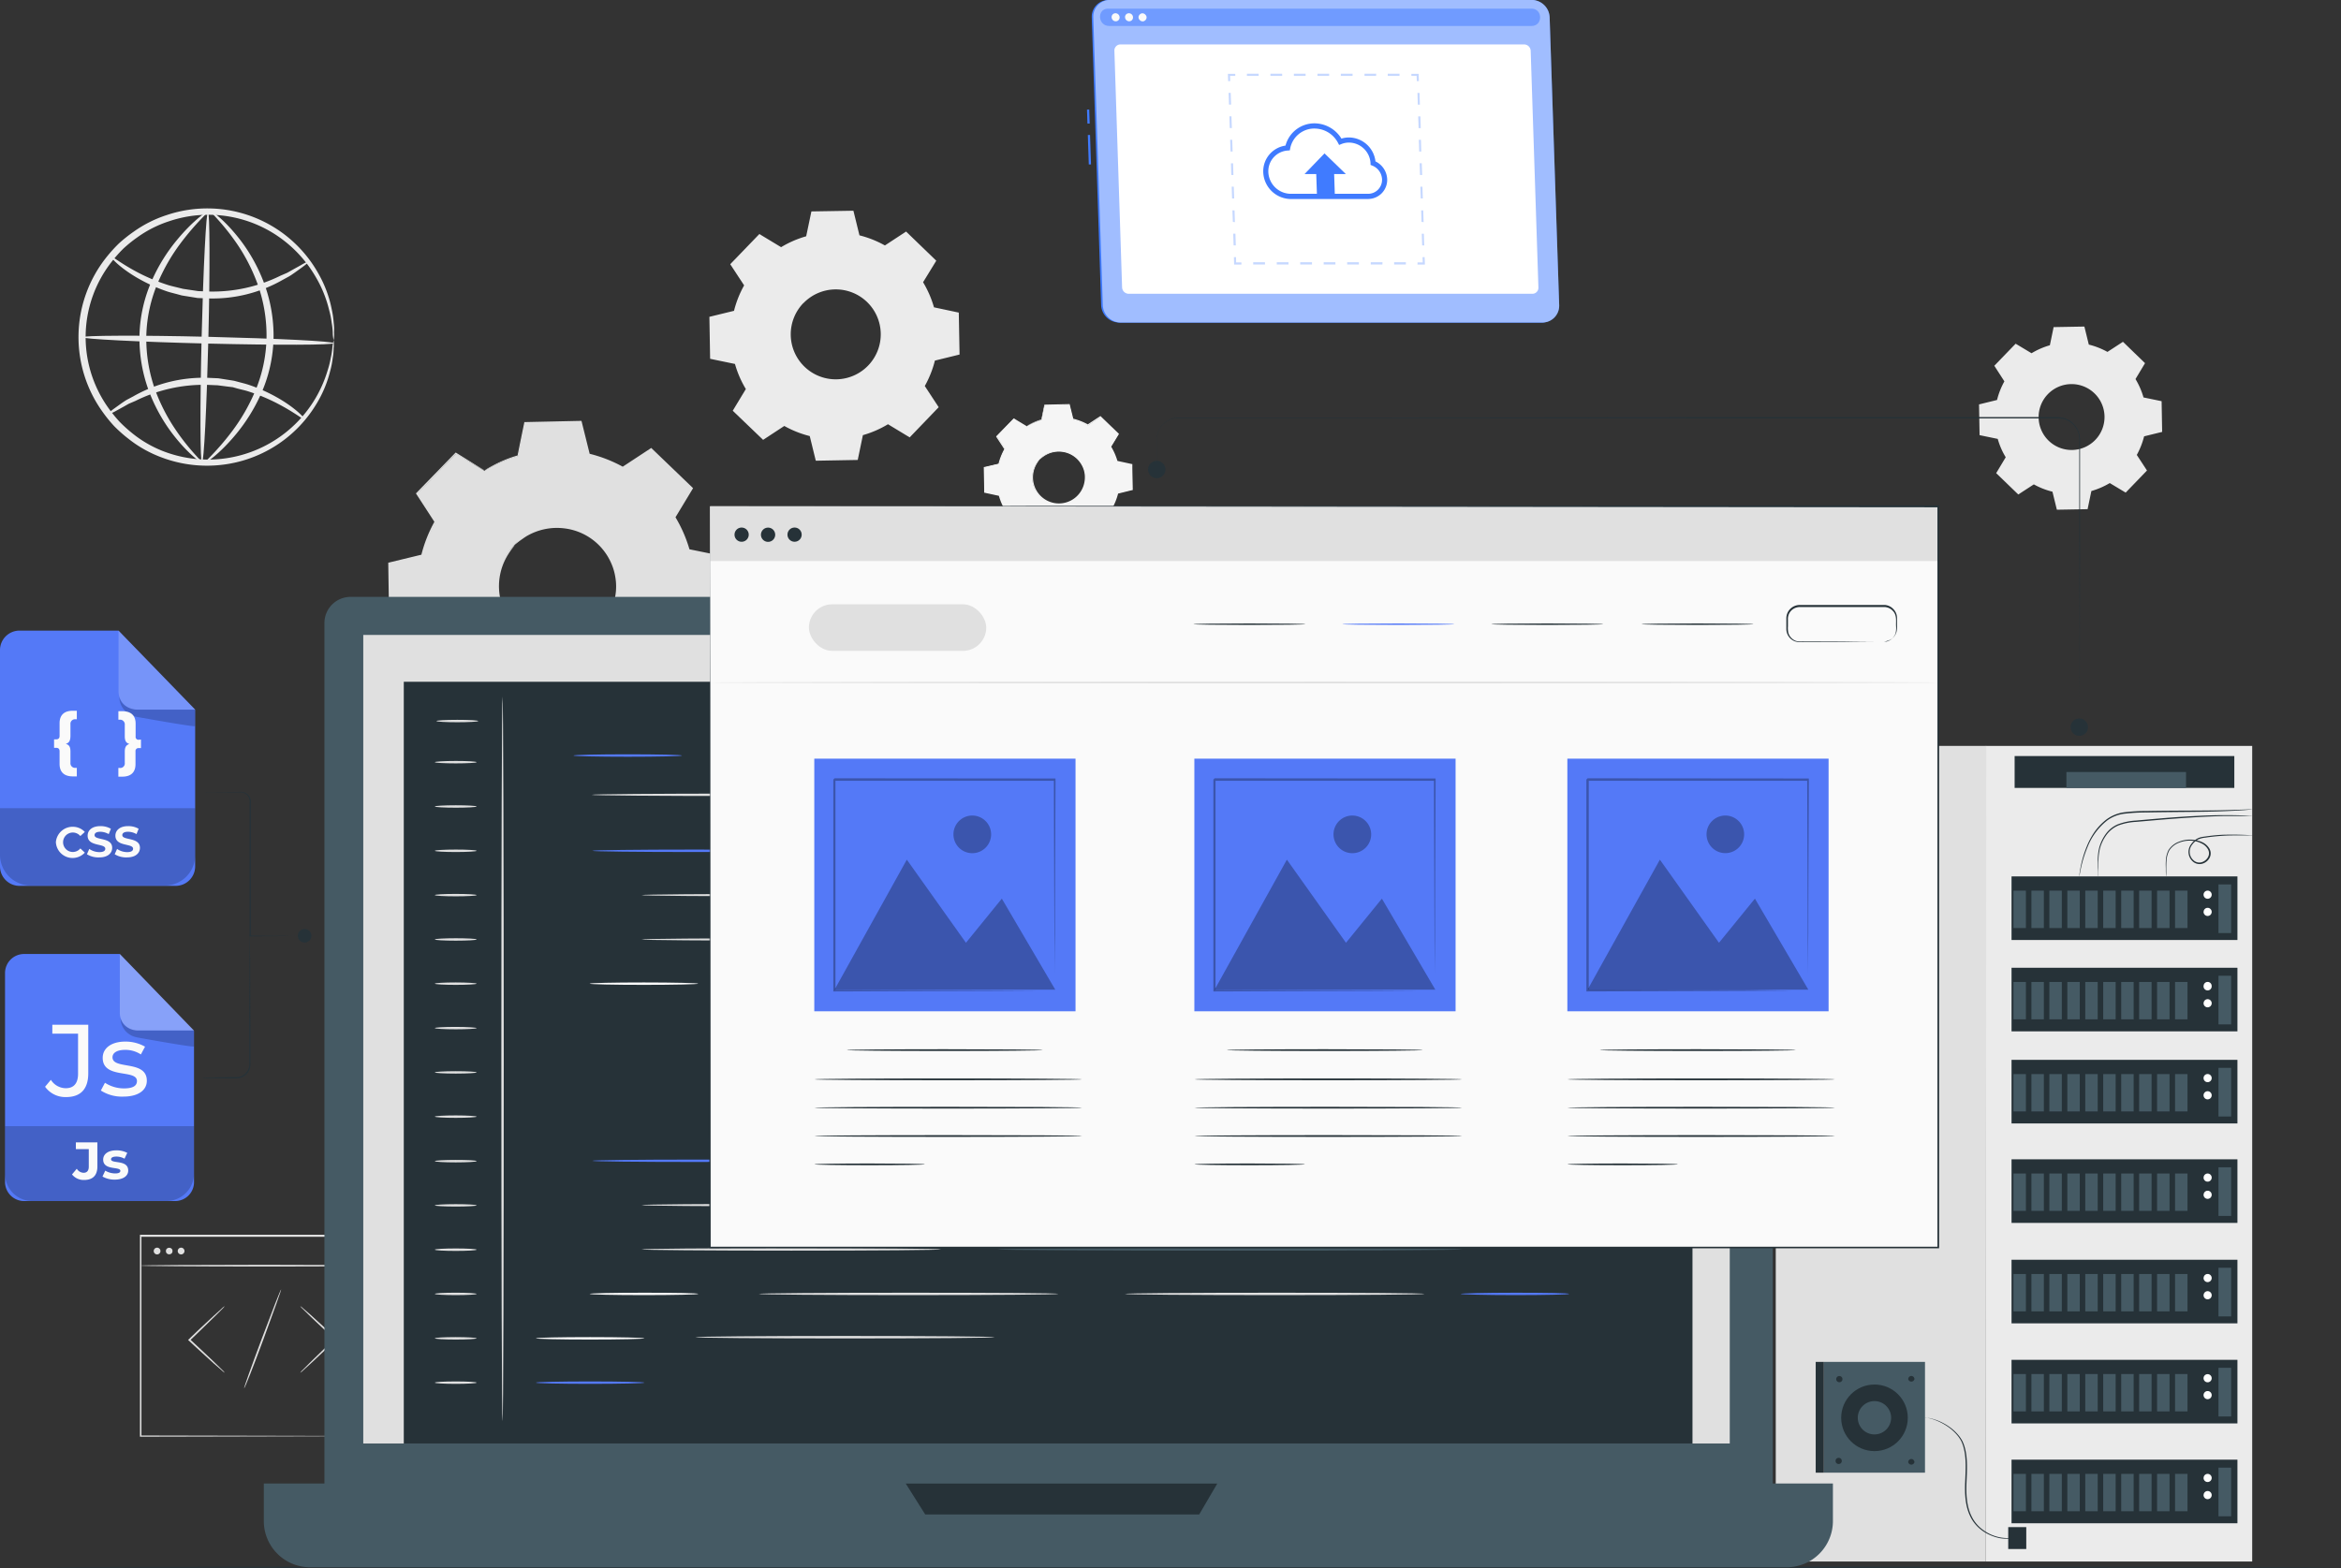 <svg id="Layer_1" data-name="Layer 1" xmlns="http://www.w3.org/2000/svg" viewBox="0 0 736 493.17"><rect x="0" y="0" width="736" height="493.17" fill="#333333" stroke="none"/><defs><style>.cls-1{fill:#ebebeb;}.cls-2{fill:#f5f5f5;}.cls-3{fill:#e0e0e0;}.cls-4{fill:#263238;}.cls-5{fill:#455a64;}.cls-13,.cls-6{fill:#fff;}.cls-7{fill:#5479f7;}.cls-8{fill:#fafafa;}.cls-10,.cls-9{opacity:0.3;}.cls-10,.cls-13,.cls-14{isolation:isolate;}.cls-11{opacity:0.2;}.cls-12,.cls-14{fill:#407bff;}.cls-13,.cls-14{opacity:0.5;}</style></defs><g id="freepik--background-complete--inject-130"><path class="cls-1" d="M645.69,115.93a23.8,23.8,0,0,1,5.78-2.52l1.18-5.71,9.67-.17,1.39,5.67a23.82,23.82,0,0,1,5.86,2.3l4.88-3.18,6.94,6.72-3,5a24,24,0,0,1,2.52,5.78L686.6,131l.17,9.66-5.67,1.39a24.56,24.56,0,0,1-2.3,5.85L682,152.8l-6.7,6.95-5-3a24.3,24.3,0,0,1-5.78,2.5l-1.19,5.71-9.66.17-1.39-5.67a23.36,23.36,0,0,1-5.85-2.3l-4.89,3.18-6.95-6.71,3-5a23,23,0,0,1-2.51-5.77l-5.71-1.18-.17-9.67,5.66-1.39a23.84,23.84,0,0,1,2.31-5.86L634,119.86l6.71-6.94,5,3Zm5.15,12.86a10.36,10.36,0,1,0,14.66-.25A10.36,10.36,0,0,0,650.84,128.79Z" transform="translate(-7 -4.83)"/><path class="cls-2" d="M329.77,138.9a19.25,19.25,0,0,1,4.65-2l1-4.6,7.79-.14,1.12,4.57a19.24,19.24,0,0,1,4.73,1.86L353,136l5.6,5.41-2.44,4a18.41,18.41,0,0,1,2,4.66l4.61.95.14,7.79-4.57,1.12a19.27,19.27,0,0,1-1.87,4.73L359,168.6l-5.42,5.59-4-2.44a19.15,19.15,0,0,1-4.66,2l-1,4.61-7.78.14L335.07,174a19.1,19.1,0,0,1-4.72-1.89l-3.94,2.59-5.6-5.42,2.44-4a19.32,19.32,0,0,1-2-4.66l-4.6-1-.14-7.79,4.57-1.12a19,19,0,0,1,1.86-4.72L320.33,142l5.41-5.6,4,2.44Zm4.15,10.37a8.36,8.36,0,1,0,11.81-.2h0A8.36,8.36,0,0,0,333.92,149.27Z" transform="translate(-7 -4.83)"/><path class="cls-2" d="M333.92,149.27a6.1,6.1,0,0,1,1.55-1.36,8.34,8.34,0,0,1,5.46-1.29,8.48,8.48,0,0,1,6.7,4.7,8,8,0,0,1,.75,2.34,7.65,7.65,0,0,1,.05,2.57,8.48,8.48,0,0,1-7.05,7.36,8,8,0,0,1-2.58,0,8.16,8.16,0,0,1-2.36-.67A8.68,8.68,0,0,1,333,160a8.37,8.37,0,0,1-1.43-3.65,8.26,8.26,0,0,1,1.06-5.5,6.3,6.3,0,0,1,1.3-1.61,10.67,10.67,0,0,0-1.14,1.7,8.36,8.36,0,0,0-.92,5.35,8.15,8.15,0,0,0,16.12-.16,8.25,8.25,0,0,0,0-2.43,7.58,7.58,0,0,0-.71-2.22,8.16,8.16,0,0,0-6.37-4.55,8.33,8.33,0,0,0-5.3,1.11C334.45,148.74,334,149.32,333.92,149.27Z" transform="translate(-7 -4.83)"/><path class="cls-2" d="M329.77,138.9a1.74,1.74,0,0,1-.27-.14l-.77-.45-3-1.79h.09l-5.37,5.63V142l2.58,3.92.06.07v.08a19.38,19.38,0,0,0-1.84,4.7v.08h-.08L316.57,152l.12-.17c.05,2.44.09,5,.15,7.78l-.15-.18,4.62.94h.11v.12a19.44,19.44,0,0,0,2,4.6l.06.11-.06.1-2.44,4v-.26l5.61,5.4h-.28l3.94-2.59.11-.07.12.06a18.74,18.74,0,0,0,4.67,1.83h.13v.14c.37,1.43.75,3,1.13,4.57l-.22-.17,7.78-.15-.23.2c.3-1.46.63-3,1-4.61v-.15h.15a18.75,18.75,0,0,0,4.59-2h0l.13-.07.13.07,4,2.44h-.3l5.41-5.6v.29l-2.58-3.94-.08-.12.07-.12a18.77,18.77,0,0,0,1.84-4.67v-.14h.12l4.58-1.06-.18.23q-.06-4-.12-7.79l.18.21-4.62-1h-.12v-.13a19,19,0,0,0-2-4.61l-.06-.11.06-.11,2.44-4v.25l-5.59-5.43H353l-3.94,2.58h-.18a19.7,19.7,0,0,0-4.68-1.86h-.09v-.09c-.41-1.66-.77-3.19-1.06-4.57l.13.1-7.79.11.11-.09c-.4,1.84-.73,3.34-1,4.61h0a20.42,20.42,0,0,0-3.56,1.36l-.84.45a1.47,1.47,0,0,1-.28.14l.26-.18c.18-.11.44-.27.82-.47a18.34,18.34,0,0,1,3.56-1.45l-.06.06c.26-1.26.55-2.78.93-4.61v-.09h.08l7.79-.18h.11v.12l1.14,4.56-.12-.11a19.37,19.37,0,0,1,4.77,1.86h-.18c1.25-.83,2.55-1.69,3.94-2.59l.11-.08.11.1,5.61,5.4.12.11-.09.13-2.43,4v-.22a19.76,19.76,0,0,1,2.06,4.71l-.17-.15,4.61,1H363V151c0,2.53.1,5.13.14,7.78v.18l-.18,0-4.57,1.13.17-.17a19.9,19.9,0,0,1-1.88,4.78v-.24l2.58,3.93.11.16-.13.14-5.41,5.6-.14.14-.16-.1-4-2.44h.25A19.5,19.5,0,0,1,345,174l.17-.18c-.33,1.58-.66,3.18-1,4.6v.19H344l-7.79.14H336l-.06-.18c-.38-1.58-.76-3.18-1.11-4.57l.17.17a19.52,19.52,0,0,1-4.78-1.89h.2l-3.94,2.58-.14.09-.13-.11-5.6-5.42-.12-.12.09-.15,2.44-4v.21a19.24,19.24,0,0,1-2-4.7l.16.13-4.61-1h-.15v-.15c0-2.74-.09-5.3-.12-7.79v-.14h.14l4.57-1.06-.11.11a19.54,19.54,0,0,1,1.89-4.76v.15l-2.57-3.94-.05-.09.08-.06,5.44-5.58h0l2.95,1.84c.33.21.59.36.77.49Z" transform="translate(-7 -4.83)"/><path class="cls-1" d="M111.9,111.83a11.11,11.11,0,0,1-.29-2.51,22,22,0,0,0-.34-3,27.89,27.89,0,0,0-.8-4,37.64,37.64,0,0,0-4.24-10.44,39.22,39.22,0,0,0-9.7-11.18,38.7,38.7,0,0,0-36.45-6.26,36.13,36.13,0,0,0-9.86,5A42.34,42.34,0,0,0,45.8,83a43.58,43.58,0,0,0-3.87,4.38,38.34,38.34,0,0,0-1.06,45.46,45.94,45.94,0,0,0,3.66,4.56,43.88,43.88,0,0,0,4.24,3.83,36.52,36.52,0,0,0,9.55,5.5A39.19,39.19,0,0,0,110,121.33a29.44,29.44,0,0,0,1-4,21.69,21.69,0,0,0,.48-3,12.45,12.45,0,0,1,.41-2.49,10.79,10.79,0,0,1,0,2.54,17.5,17.5,0,0,1-.28,3.06,27.81,27.81,0,0,1-.82,4.14,36.9,36.9,0,0,1-4.5,10.6A40,40,0,0,1,78.8,150.72a40.47,40.47,0,0,1-21.21-2.12,37.91,37.91,0,0,1-10.16-5.74,45.18,45.18,0,0,1-4.52-4,44.64,44.64,0,0,1-3.87-4.8,40.3,40.3,0,0,1,1.16-48,47.19,47.19,0,0,1,4.11-4.6,45.61,45.61,0,0,1,4.75-3.79,38.08,38.08,0,0,1,10.41-5.22A40,40,0,0,1,107.29,91.2a37,37,0,0,1,4,10.88,29.2,29.2,0,0,1,.62,4.16,17.6,17.6,0,0,1,.12,3.08A11.11,11.11,0,0,1,111.9,111.83Z" transform="translate(-7 -4.83)"/><path class="cls-1" d="M104,87.12c.09.13-.62.75-2,1.77l-2.55,1.83c-.5.35-1.06.74-1.62,1.06l-1.94,1.06a44.53,44.53,0,0,1-23.24,5.85l-3.53-.14L65.72,98c-.55-.09-1.06-.16-1.64-.27l-1.57-.43c-1.06-.28-2.12-.53-3-.83a51.82,51.82,0,0,1-9.86-4.55c-5.3-3.18-7.88-6.12-7.68-6.37s3.1,2.2,8.43,5a59.33,59.33,0,0,0,9.68,4c.94.27,1.93.49,2.92.74l1.52.37,1.57.24,3.23.48,3.36.13a48.19,48.19,0,0,0,22.55-5l2-.86c.61-.31,1.15-.64,1.68-.94l2.69-1.49C103,87.39,103.9,87,104,87.12Z" transform="translate(-7 -4.83)"/><path class="cls-1" d="M40.72,135.21c-.09-.13.63-.75,2-1.77l2.54-1.83c.51-.34,1.06-.73,1.63-1.06l2-1.06a44.62,44.62,0,0,1,23.24-5.85l3.53.16,3.37.53c.55.09,1.06.16,1.64.27l1.57.42c1.06.28,2.07.53,3,.84a51.87,51.87,0,0,1,9.87,4.54c5.3,3.18,7.88,6.12,7.68,6.37s-3.1-2.2-8.49-5a58.81,58.81,0,0,0-9.7-4c-1-.28-1.94-.48-2.94-.75l-1.47-.42-1.56-.19L75.44,126l-3.37-.14a48.21,48.21,0,0,0-22.5,5.06l-2,.85c-.61.32-1.15.66-1.67.94l-2.7,1.49C41.69,135,40.81,135.33,40.72,135.21Z" transform="translate(-7 -4.83)"/><path class="cls-1" d="M111.87,112.76c0,.59-17.73.65-39.56.12s-39.53-1.45-39.51-2,17.72-.66,39.56-.13S111.89,112.15,111.87,112.76Z" transform="translate(-7 -4.83)"/><path class="cls-1" d="M70.51,150.37c-.6,0-.65-17.72-.12-39.54s1.44-39.51,2-39.51.66,17.71.13,39.55S71.11,150.38,70.51,150.37Z" transform="translate(-7 -4.83)"/><path class="cls-1" d="M70.51,150.31c-.14.23-4.5-2.72-9.54-9.41a53.31,53.31,0,0,1-7.06-12.83,47.83,47.83,0,0,1-3.06-17.72,45.37,45.37,0,0,1,4-17.54,54.28,54.28,0,0,1,7.72-12.43c5.3-6.44,9.72-9.29,9.86-9.06s-3.76,3.48-8.65,10a59.52,59.52,0,0,0-7.09,12.27A45.43,45.43,0,0,0,53,110.39a48,48,0,0,0,2.76,17A57.62,57.62,0,0,0,62.23,140C66.81,146.76,70.74,150.08,70.51,150.31Z" transform="translate(-7 -4.83)"/><path class="cls-1" d="M73.31,71.32c.15-.23,4.51,2.73,9.55,9.41a52.82,52.82,0,0,1,7.06,12.86A47.66,47.66,0,0,1,93,111.31a45.54,45.54,0,0,1-4,17.54,55.36,55.36,0,0,1-7.75,12.47c-5.31,6.43-9.73,9.29-9.88,9.05s3.77-3.48,8.66-10a59.78,59.78,0,0,0,7.09-12.28,45.35,45.35,0,0,0,3.67-16.83,47.85,47.85,0,0,0-2.77-17,57.15,57.15,0,0,0-6.43-12.63C77,74.9,73.1,71.58,73.31,71.32Z" transform="translate(-7 -4.83)"/><path class="cls-3" d="M159.36,152.83a43.44,43.44,0,0,1,10.51-4.57L172,137.87l17.56-.31,2.52,10.32a43.07,43.07,0,0,1,10.66,4.24l8.88-5.82,12.64,12.21-5.51,9.07a43.15,43.15,0,0,1,4.57,10.5l10.4,2.12.31,17.57-10.32,2.53a43.13,43.13,0,0,1-4.19,10.61l5.82,8.87-12.16,12.74L204.1,227a43.34,43.34,0,0,1-10.5,4.56L191.48,242l-17.56.32-2.54-10.37a43.65,43.65,0,0,1-10.66-4.25l-8.92,5.91-12.64-12.2,5.51-9.07a42.64,42.64,0,0,1-4.56-10.51l-10.4-2.12-.32-17.57,10.32-2.52A42.75,42.75,0,0,1,144,169l-5.82-8.87,12.2-12.64,9.08,5.5Zm9.37,23.4a18.85,18.85,0,1,0,26.65-.47,18.85,18.85,0,0,0-26.65.47Z" transform="translate(-7 -4.83)"/><path class="cls-3" d="M168.73,176.23a14.35,14.35,0,0,1,3.51-3.08,19,19,0,0,1,20.65.07,19.15,19.15,0,0,1,6.75,7.61,17.8,17.8,0,0,1,1.72,5.3,18,18,0,0,1,.11,5.81,19.21,19.21,0,0,1-15.91,16.47,17.92,17.92,0,0,1-5.8.11,18.12,18.12,0,0,1-5.3-1.53,19.17,19.17,0,0,1-11.12-14.74,18.7,18.7,0,0,1,2.48-12.38,14.33,14.33,0,0,1,3-3.62c.11.08-1.13,1.24-2.59,3.83a18.8,18.8,0,0,0-2.12,12.06,18.41,18.41,0,0,0,36.41-.34,17.2,17.2,0,0,0-.07-5.5,17.64,17.64,0,0,0-1.59-5A18.43,18.43,0,0,0,184.45,171a18.83,18.83,0,0,0-12,2.51A41.71,41.71,0,0,0,168.73,176.23Z" transform="translate(-7 -4.83)"/><path class="cls-3" d="M159.36,152.83l-.58-.3-1.74-1-6.87-4h.21L138.25,160.2v-.34l5.85,8.85.11.16-.1.17a43.42,43.42,0,0,0-4.12,10.6v.2l-.21.06-10.31,2.55.3-.37c.1,5.53.22,11.4.35,17.56l-.34-.41,10.39,2.12h.26l.08.27A42.45,42.45,0,0,0,145.05,212l.15.24-.15.25c-1.71,2.81-3.59,5.91-5.5,9.08l-.07-.6,12.65,12.19-.62-.06,8.87-5.83.26-.17.27.15a43,43,0,0,0,10.53,4.14l.31.07.08.31c.79,3.23,1.66,6.75,2.53,10.32l-.52-.41,17.56-.31-.52.42c.69-3.29,1.42-6.83,2.12-10.39l.07-.32.32-.1a42.72,42.72,0,0,0,10.36-4.49h0l.28-.17.28.17,9.07,5.5-.66.08,12.2-12.63-.07.67-5.75-8.87-.17-.27.15-.29a42.24,42.24,0,0,0,4.15-10.52l.08-.3.31-.08,10.31-2.52-.39.51q-.14-9-.29-17.57l.39.48-10.39-2.17-.29-.07-.07-.27a42.5,42.5,0,0,0-4.51-10.4l-.14-.25.14-.23,5.53-9.07.07.55-12.62-12.23h.52l-8.9,5.79-.19.14-.21-.11a42.29,42.29,0,0,0-10.6-4.19l-.22-.06v-.21c-.91-3.74-1.72-7.13-2.49-10.32l.31.25-17.56.23.23-.19L170,148.25v.11h-.09a43.67,43.67,0,0,0-8,3.09l-1.9,1a5.2,5.2,0,0,1-.62.32s.2-.15.58-.4,1.06-.62,1.85-1.06a40.19,40.19,0,0,1,8-3.27l-.11.13c.56-2.85,1.25-6.25,2.12-10.42v-.18H172l17.56-.38h.25l.07.25,2.56,10.31-.26-.26A43.38,43.38,0,0,1,203,151.72h-.4l8.87-5.83.27-.19.24.23,12.66,12.17.26.26-.19.31-5.48,9.07v-.47a43.27,43.27,0,0,1,4.62,10.6l-.36-.35,10.4,2.12.39.09v.39q.15,8.56.32,17.57v.41l-.41.1-10.31,2.54.39-.39A43.61,43.61,0,0,1,220,211.14v-.55l5.83,8.88.23.36-.3.3-12.19,12.64-.3.31-.37-.22-9.08-5.5h.55a43.62,43.62,0,0,1-10.6,4.61l.38-.4c-.75,3.56-1.49,7.1-2.12,10.39l-.09.41h-.42l-17.57.3h-.44l-.1-.41c-.87-3.56-1.73-7.09-2.53-10.31l.38.38a44,44,0,0,1-10.77-4.24H161l-8.89,5.81-.34.22-.28-.28-12.62-12.22-.28-.27.2-.33c1.92-3.18,3.8-6.25,5.52-9.06v.48a43.62,43.62,0,0,1-4.61-10.6l.34.32L129.66,200l-.33-.07v-.26c-.08-6.16-.18-12-.26-17.56v-.31l.29-.07,10.32-2.5-.25.26a43.17,43.17,0,0,1,4.24-10.73v.33l-5.78-8.9-.12-.19.15-.15,12.25-12.61.11-.1.11.07,6.68,4.16,1.72,1.06A3.55,3.55,0,0,1,159.36,152.83Z" transform="translate(-7 -4.83)"/><path class="cls-1" d="M252.58,82.56a32.22,32.22,0,0,1,7.88-3.42l1.64-7.82,13.21-.22,1.9,7.74a32.58,32.58,0,0,1,8,3.18l6.66-4.37,9.49,9.17-4.15,6.77a32.54,32.54,0,0,1,3.43,7.89l7.8,1.66.24,13.19-7.75,1.9a32.58,32.58,0,0,1-3.18,8l4.37,6.66L293,142.38l-6.82-4.13a32.37,32.37,0,0,1-7.89,3.43l-1.62,7.8-13.19.24-1.9-7.75a32.58,32.58,0,0,1-8-3.18l-6.66,4.37L237.37,134l4.12-6.82a32.13,32.13,0,0,1-3.42-7.89l-7.81-1.62-.23-13.2,7.74-1.89a32.43,32.43,0,0,1,3.18-8l-4.37-6.66,9.16-9.49,6.82,4.12Zm7,17.58a14.15,14.15,0,1,0,20-.35h0A14.15,14.15,0,0,0,259.62,100.14Z" transform="translate(-7 -4.83)"/><path class="cls-3" d="M101.39,436.55a5.33,5.33,0,0,1,.8-.91l2.31-2.32c2-1.94,4.71-4.6,7.77-7.52l.07-.06v.39c-3.07-2.85-5.84-5.46-7.83-7.37l-2.32-2.28a5.53,5.53,0,0,1-.8-.88,4.74,4.74,0,0,1,.94.73l2.45,2.12c2,1.84,4.85,4.39,7.92,7.25l.21.2-.21.2-.06.06c-3.06,2.92-5.85,5.53-7.88,7.42l-2.43,2.21A4.89,4.89,0,0,1,101.39,436.55Z" transform="translate(-7 -4.83)"/><path class="cls-3" d="M77.66,415.6a7.57,7.57,0,0,1-.8.9l-2.32,2.32c-2,1.94-4.7,4.6-7.76,7.52l-.07.06V426c3.07,2.87,5.84,5.46,7.82,7.37l2.33,2.28a5.6,5.6,0,0,1,.8.89,5.57,5.57,0,0,1-.94-.74l-2.45-2.12c-2-1.82-4.85-4.39-7.92-7.25l-.22-.19.22-.21.06-.06c3-2.92,5.84-5.53,7.88-7.42l2.43-2.2A4.89,4.89,0,0,1,77.66,415.6Z" transform="translate(-7 -4.83)"/><path class="cls-3" d="M83.75,441.44c-.14-.05,2.35-7.06,5.57-15.65s5.94-15.52,6.07-15.46S93,417.39,89.83,426,83.9,441.54,83.75,441.44Z" transform="translate(-7 -4.83)"/><path class="cls-3" d="M128.41,456.48v-4.54c0-3,0-7.27-.07-12.72,0-11-.06-26.71-.1-45.66l.22.23H51.2l.27-.27v63l-.25-.24,55.8.12,15.81.07h.08l-15.75.06-55.95.13H51V393.15h77.76v.22c-.06,19-.1,34.76-.12,45.79,0,5.47,0,9.77-.06,12.73v3.33A5,5,0,0,1,128.41,456.48Z" transform="translate(-7 -4.83)"/><path class="cls-3" d="M129,402.86c0,.15-17.44.28-38.95.28s-38.95-.13-38.95-.28,17.43-.26,39-.26S129,402.71,129,402.86Z" transform="translate(-7 -4.83)"/><path class="cls-3" d="M57.45,398.27a1.06,1.06,0,0,1-2.12,0,1.06,1.06,0,0,1,2.12,0Z" transform="translate(-7 -4.83)"/><circle class="cls-3" cx="53.2" cy="393.44" r="1.04"/><path class="cls-3" d="M65,398.27A1.06,1.06,0,1,1,64,397.21,1.06,1.06,0,0,1,65,398.27Z" transform="translate(-7 -4.83)"/></g><g id="freepik--Floor--inject-130"><path class="cls-4" d="M743,497.72c0,.16-161.72.28-361.16.28s-361.18-.12-361.18-.28,161.68-.27,361.18-.27S743,497.58,743,497.72Z" transform="translate(-7 -4.83)"/></g><g id="freepik--Server--inject-130"><rect class="cls-1" x="624.35" y="234.58" width="83.73" height="256.5"/><polygon class="cls-3" points="558.29 491.07 624.35 491.07 624.47 234.58 558.29 234.58 558.29 491.07"/><rect class="cls-4" x="632.42" y="275.62" width="71.02" height="20"/><rect class="cls-5" x="697.48" y="278.14" width="3.98" height="15.3"/><path class="cls-6" d="M699.79,286.18a1.28,1.28,0,1,0,1.29-1.26h0A1.28,1.28,0,0,0,699.79,286.18Z" transform="translate(-7 -4.83)"/><path class="cls-6" d="M699.79,291.59a1.28,1.28,0,1,0,1.29-1.26h0a1.26,1.26,0,0,0-1.27,1.26Z" transform="translate(-7 -4.83)"/><rect class="cls-5" x="683.83" y="280.1" width="3.91" height="11.76"/><rect class="cls-5" x="678.18" y="280.1" width="3.91" height="11.76"/><rect class="cls-5" x="672.54" y="280.1" width="3.91" height="11.76"/><rect class="cls-5" x="666.9" y="280.1" width="3.91" height="11.76"/><rect class="cls-5" x="661.24" y="280.1" width="3.91" height="11.76"/><rect class="cls-5" x="655.6" y="280.1" width="3.91" height="11.76"/><rect class="cls-5" x="649.96" y="280.1" width="3.91" height="11.76"/><rect class="cls-5" x="644.31" y="280.1" width="3.91" height="11.76"/><rect class="cls-5" x="638.67" y="280.1" width="3.91" height="11.76"/><rect class="cls-5" x="633.02" y="280.1" width="3.91" height="11.76"/><rect class="cls-4" x="632.42" y="304.35" width="71.02" height="20"/><rect class="cls-5" x="697.48" y="306.86" width="3.98" height="15.3"/><path class="cls-6" d="M699.79,314.91a1.28,1.28,0,1,0,2.55,0,1.27,1.27,0,0,0-1.26-1.28h0a1.27,1.27,0,0,0-1.27,1.26Z" transform="translate(-7 -4.83)"/><path class="cls-6" d="M699.79,320.32a1.28,1.28,0,1,0,1.29-1.26h0a1.26,1.26,0,0,0-1.27,1.26Z" transform="translate(-7 -4.83)"/><rect class="cls-5" x="683.83" y="308.82" width="3.91" height="11.75"/><rect class="cls-5" x="678.18" y="308.82" width="3.91" height="11.75"/><rect class="cls-5" x="672.54" y="308.82" width="3.91" height="11.75"/><rect class="cls-5" x="666.9" y="308.82" width="3.91" height="11.75"/><rect class="cls-5" x="661.24" y="308.82" width="3.91" height="11.75"/><rect class="cls-5" x="655.6" y="308.82" width="3.91" height="11.75"/><rect class="cls-5" x="649.96" y="308.82" width="3.91" height="11.75"/><rect class="cls-5" x="644.31" y="308.82" width="3.91" height="11.75"/><rect class="cls-5" x="638.67" y="308.82" width="3.91" height="11.75"/><rect class="cls-5" x="633.02" y="308.82" width="3.91" height="11.75"/><rect class="cls-4" x="632.42" y="333.31" width="71.02" height="20"/><rect class="cls-5" x="697.48" y="335.83" width="3.98" height="15.3"/><path class="cls-6" d="M699.79,343.87a1.28,1.28,0,1,0,1.28-1.27h0A1.28,1.28,0,0,0,699.79,343.87Z" transform="translate(-7 -4.83)"/><path class="cls-6" d="M699.79,349.27a1.28,1.28,0,1,0,1.29-1.26h0A1.28,1.28,0,0,0,699.79,349.27Z" transform="translate(-7 -4.83)"/><rect class="cls-5" x="683.83" y="337.79" width="3.91" height="11.75"/><rect class="cls-5" x="678.18" y="337.79" width="3.91" height="11.75"/><rect class="cls-5" x="672.54" y="337.79" width="3.91" height="11.75"/><rect class="cls-5" x="666.9" y="337.79" width="3.91" height="11.75"/><rect class="cls-5" x="661.24" y="337.79" width="3.91" height="11.75"/><rect class="cls-5" x="655.6" y="337.79" width="3.91" height="11.75"/><rect class="cls-5" x="649.96" y="337.79" width="3.91" height="11.75"/><rect class="cls-5" x="644.31" y="337.79" width="3.91" height="11.75"/><rect class="cls-5" x="638.67" y="337.79" width="3.91" height="11.75"/><rect class="cls-5" x="633.02" y="337.79" width="3.91" height="11.75"/><rect class="cls-4" x="632.42" y="364.59" width="71.02" height="20"/><rect class="cls-5" x="697.48" y="367.1" width="3.98" height="15.3"/><path class="cls-6" d="M699.79,375.15a1.28,1.28,0,1,0,1.29-1.26h0a1.26,1.26,0,0,0-1.27,1.26Z" transform="translate(-7 -4.83)"/><path class="cls-6" d="M699.79,380.56a1.28,1.28,0,1,0,1.29-1.26h0a1.26,1.26,0,0,0-1.27,1.26Z" transform="translate(-7 -4.83)"/><rect class="cls-5" x="683.83" y="369.06" width="3.91" height="11.75"/><rect class="cls-5" x="678.18" y="369.06" width="3.91" height="11.75"/><rect class="cls-5" x="672.54" y="369.06" width="3.91" height="11.75"/><rect class="cls-5" x="666.9" y="369.06" width="3.91" height="11.75"/><rect class="cls-5" x="661.24" y="369.06" width="3.91" height="11.75"/><rect class="cls-5" x="655.6" y="369.06" width="3.91" height="11.75"/><rect class="cls-5" x="649.96" y="369.06" width="3.91" height="11.75"/><rect class="cls-5" x="644.31" y="369.06" width="3.91" height="11.75"/><rect class="cls-5" x="638.67" y="369.06" width="3.91" height="11.75"/><rect class="cls-5" x="633.02" y="369.06" width="3.91" height="11.75"/><rect class="cls-4" x="632.42" y="396.18" width="71.02" height="20"/><rect class="cls-5" x="697.48" y="398.7" width="3.98" height="15.3"/><path class="cls-6" d="M699.79,406.74a1.28,1.28,0,1,0,1.29-1.26h0a1.27,1.27,0,0,0-1.27,1.26Z" transform="translate(-7 -4.83)"/><path class="cls-6" d="M699.79,412.15a1.28,1.28,0,1,0,1.29-1.26h0a1.26,1.26,0,0,0-1.27,1.26Z" transform="translate(-7 -4.83)"/><rect class="cls-5" x="683.83" y="400.66" width="3.91" height="11.75"/><rect class="cls-5" x="678.18" y="400.66" width="3.91" height="11.75"/><rect class="cls-5" x="672.54" y="400.66" width="3.91" height="11.75"/><rect class="cls-5" x="666.9" y="400.66" width="3.91" height="11.75"/><rect class="cls-5" x="661.24" y="400.66" width="3.91" height="11.75"/><rect class="cls-5" x="655.6" y="400.66" width="3.91" height="11.75"/><rect class="cls-5" x="649.96" y="400.66" width="3.91" height="11.75"/><rect class="cls-5" x="644.31" y="400.66" width="3.91" height="11.75"/><rect class="cls-5" x="638.67" y="400.66" width="3.91" height="11.75"/><rect class="cls-5" x="633.02" y="400.66" width="3.91" height="11.75"/><rect class="cls-4" x="632.42" y="459.05" width="71.02" height="20"/><rect class="cls-5" x="697.48" y="461.56" width="3.98" height="15.3"/><path class="cls-6" d="M699.79,469.61a1.28,1.28,0,1,0,1.29-1.26h0a1.26,1.26,0,0,0-1.27,1.26Z" transform="translate(-7 -4.83)"/><path class="cls-6" d="M699.79,475a1.28,1.28,0,1,0,1.29-1.26h0a1.26,1.26,0,0,0-1.27,1.26Z" transform="translate(-7 -4.83)"/><rect class="cls-5" x="683.83" y="463.52" width="3.91" height="11.75"/><rect class="cls-5" x="678.18" y="463.52" width="3.91" height="11.75"/><rect class="cls-5" x="672.54" y="463.52" width="3.91" height="11.75"/><rect class="cls-5" x="666.9" y="463.52" width="3.91" height="11.75"/><rect class="cls-5" x="661.24" y="463.52" width="3.91" height="11.75"/><rect class="cls-5" x="655.6" y="463.52" width="3.91" height="11.75"/><rect class="cls-5" x="649.96" y="463.52" width="3.91" height="11.75"/><rect class="cls-5" x="644.31" y="463.52" width="3.91" height="11.75"/><rect class="cls-5" x="638.67" y="463.52" width="3.91" height="11.75"/><rect class="cls-5" x="633.02" y="463.52" width="3.91" height="11.75"/><rect class="cls-4" x="632.42" y="427.65" width="71.02" height="20"/><rect class="cls-5" x="697.48" y="430.16" width="3.98" height="15.3"/><path class="cls-6" d="M699.79,438.26a1.28,1.28,0,1,0,1.28-1.27h0A1.27,1.27,0,0,0,699.79,438.26Z" transform="translate(-7 -4.83)"/><path class="cls-6" d="M699.79,443.56a1.28,1.28,0,1,0,1.29-1.26h0A1.28,1.28,0,0,0,699.79,443.56Z" transform="translate(-7 -4.83)"/><rect class="cls-5" x="683.83" y="432.12" width="3.91" height="11.75"/><rect class="cls-5" x="678.18" y="432.12" width="3.91" height="11.75"/><rect class="cls-5" x="672.54" y="432.12" width="3.91" height="11.75"/><rect class="cls-5" x="666.9" y="432.12" width="3.91" height="11.75"/><rect class="cls-5" x="661.24" y="432.12" width="3.91" height="11.75"/><rect class="cls-5" x="655.6" y="432.12" width="3.91" height="11.75"/><rect class="cls-5" x="649.96" y="432.12" width="3.91" height="11.75"/><rect class="cls-5" x="644.31" y="432.12" width="3.91" height="11.75"/><rect class="cls-5" x="638.67" y="432.12" width="3.91" height="11.75"/><rect class="cls-5" x="633.02" y="432.12" width="3.91" height="11.75"/><path class="cls-4" d="M666.52,280.46a3.27,3.27,0,0,0,.07-.62c0-.42,0-1,.06-1.78s0-1.72.1-2.81a17.31,17.31,0,0,1,.48-3.65,13.23,13.23,0,0,1,1.89-4,9,9,0,0,1,3.9-3.18,18.57,18.57,0,0,1,5.52-1.12l6.12-.53c8.38-.72,16-1.19,21.5-1.3h8.3a2.15,2.15,0,0,0,.62,0l-.62-.06-1.77-.11c-1.55-.06-3.77-.12-6.54-.11-5.52,0-13.14.43-21.53,1.16l-6.12.54a18.8,18.8,0,0,0-5.64,1.18,9.06,9.06,0,0,0-4,3.3,13.2,13.2,0,0,0-1.9,4.14,17.26,17.26,0,0,0-.43,3.72v4.58A3.58,3.58,0,0,0,666.52,280.46Z" transform="translate(-7 -4.83)"/><path class="cls-4" d="M688.07,280.46a5.81,5.81,0,0,0,0-.59V278.2c0-.69,0-1.62.07-2.63a7.91,7.91,0,0,1,.88-3.3,6.28,6.28,0,0,1,3.18-2.47,8.93,8.93,0,0,1,4.69-.48,8.3,8.3,0,0,1,2.41.83,4.49,4.49,0,0,1,1.87,1.77,2.55,2.55,0,0,1,0,2.51,3.34,3.34,0,0,1-2.12,1.6,2.69,2.69,0,0,1-2.49-.72,3.56,3.56,0,0,1-.38-4.8,5.3,5.3,0,0,1,1.89-1.66,6.74,6.74,0,0,1,2.34-.6c.81-.13,1.58-.23,2.33-.31,1.52-.17,2.93-.27,4.24-.33,2.59-.09,4.69-.05,6.15-.05h2.24a1.81,1.81,0,0,0-.57-.06l-1.67-.09c-1.45-.05-3.56-.14-6.16-.08-1.29,0-2.72.11-4.24.26-.76.09-1.55.18-2.35.3-.42.06-.81.1-1.23.19a4.86,4.86,0,0,0-1.25.43,5.7,5.7,0,0,0-2,1.79,4,4,0,0,0,.42,5.37,3.17,3.17,0,0,0,2.9.83,3.77,3.77,0,0,0,2.43-1.82,3,3,0,0,0,0-2.93,5.09,5.09,0,0,0-2.06-1.95A8.22,8.22,0,0,0,697,269a9.25,9.25,0,0,0-4.88.53,6.6,6.6,0,0,0-3.36,2.66,8.21,8.21,0,0,0-.83,3.44c-.07,1.06,0,1.93,0,2.65a13,13,0,0,0,.06,1.67A2.13,2.13,0,0,0,688.07,280.46Z" transform="translate(-7 -4.83)"/><path class="cls-4" d="M660.71,280.46a4,4,0,0,0,.15-.67c.08-.44.2-1.06.37-1.9a38.37,38.37,0,0,1,2.13-6.78,19.82,19.82,0,0,1,6.18-8.29,11.56,11.56,0,0,1,5.67-2.12,57,57,0,0,1,6.66-.36c9.18-.18,17.5-.14,23.51-.37,3-.11,5.44-.25,7.13-.36l1.93-.17a3.73,3.73,0,0,0,.67-.09c-.23,0-.45,0-.68,0l-1.93.08c-1.69.06-4.12.15-7.13.22-6,.15-14.32.06-23.51.23a57.91,57.91,0,0,0-6.71.37,12.12,12.12,0,0,0-5.86,2.27,18.26,18.26,0,0,0-3.91,4.13,23.19,23.19,0,0,0-2.31,4.38,33.42,33.42,0,0,0-2,6.86q-.23,1.25-.3,1.92C660.76,280,660.73,280.24,660.71,280.46Z" transform="translate(-7 -4.83)"/><rect class="cls-4" x="633.39" y="237.77" width="69.07" height="10.02"/><rect class="cls-5" x="649.67" y="242.79" width="37.61" height="5.02"/><path class="cls-4" d="M612.21,450.55c0,.06.76.13,2.12.51a18.37,18.37,0,0,1,5.22,2.56,14.82,14.82,0,0,1,2.93,2.72,10.17,10.17,0,0,1,1.2,1.86,11.7,11.7,0,0,1,.75,2.23c.8,3.18.56,6.79.4,10.6s.09,7.54,1.58,10.61a11.55,11.55,0,0,0,2.82,3.76,13.14,13.14,0,0,0,3.45,2.2,14.15,14.15,0,0,0,3.25,1,12.08,12.08,0,0,0,2.55.11,8.54,8.54,0,0,0,1.58-.26,2.21,2.21,0,0,0,.54-.16c0-.05-.76.18-2.12.24a13.09,13.09,0,0,1-2.5-.18,13.85,13.85,0,0,1-3.18-1,13.63,13.63,0,0,1-3.34-2.18,11.32,11.32,0,0,1-2.69-3.67c-1.42-2.94-1.67-6.61-1.51-10.37s.39-7.42-.44-10.69a12.53,12.53,0,0,0-.8-2.3,10.65,10.65,0,0,0-1.27-1.92,14.68,14.68,0,0,0-3-2.74,17,17,0,0,0-5.3-2.47,10.73,10.73,0,0,0-1.58-.3A3.24,3.24,0,0,0,612.21,450.55Z" transform="translate(-7 -4.83)"/><rect class="cls-4" x="631.38" y="480.26" width="5.67" height="6.89"/><rect class="cls-5" x="573.42" y="428.3" width="31.79" height="34.84"/><circle class="cls-4" cx="589.33" cy="445.89" r="10.47"/><path class="cls-5" d="M591.08,450.69a5.24,5.24,0,1,0,5.25-5.23h0A5.25,5.25,0,0,0,591.08,450.69Z" transform="translate(-7 -4.83)"/><path class="cls-4" d="M606.94,438.55a1,1,0,0,0,1.95,0,1,1,0,0,0-1-1h0A1,1,0,0,0,606.94,438.55Z" transform="translate(-7 -4.83)"/><circle class="cls-4" cx="578.28" cy="433.72" r="0.98"/><circle class="cls-4" cx="578.07" cy="459.44" r="0.98"/><path class="cls-4" d="M606.94,464.67a1,1,0,0,0,1.95,0,1,1,0,0,0-1-1h0A1,1,0,0,0,606.94,464.67Z" transform="translate(-7 -4.83)"/><rect class="cls-4" x="570.85" y="428.3" width="2.57" height="34.84"/></g><g id="freepik--Device--inject-130"><path class="cls-5" d="M117.2,192.54h440a7.15,7.15,0,0,1,7.14,7.15V478.2a15.45,15.45,0,0,1-15.45,15.45H124.43A15.45,15.45,0,0,1,109,478.2V200.76A8.22,8.22,0,0,1,117.2,192.54Z" transform="translate(-7 -4.83)"/><path class="cls-5" d="M89.94,471.38H583.26v11.79a14.54,14.54,0,0,1-14.55,14.55H104.49a14.55,14.55,0,0,1-14.55-14.55h0V471.38Z" transform="translate(-7 -4.83)"/><rect class="cls-3" x="114.21" y="199.68" width="429.62" height="254.28"/><polygon class="cls-4" points="284.76 466.56 290.89 476.29 377.02 476.29 382.71 466.56 284.76 466.56"/><rect class="cls-4" x="126.95" y="214.41" width="405.16" height="239.55"/><path class="cls-3" d="M165,451.76c-.21,0-.38-51-.38-113.94s.17-113.95.38-113.95.38,51,.38,114S165.25,451.76,165,451.76Z" transform="translate(-7 -4.83)"/><path class="cls-3" d="M156.86,244.53c0,.2-3,.37-6.57.37s-6.59-.17-6.59-.37,3-.39,6.59-.39S156.86,244.31,156.86,244.53Z" transform="translate(-7 -4.83)"/><path class="cls-3" d="M157.37,231.59c0,.21-3,.38-6.58.38s-6.58-.17-6.58-.38,2.95-.38,6.58-.38S157.37,231.38,157.37,231.59Z" transform="translate(-7 -4.83)"/><path class="cls-3" d="M156.86,258.46c0,.21-3,.38-6.57.38s-6.59-.17-6.59-.38,3-.38,6.59-.38S156.86,258.25,156.86,258.46Z" transform="translate(-7 -4.83)"/><path class="cls-3" d="M156.86,272.4c0,.21-3,.38-6.57.38s-6.59-.17-6.59-.38,3-.39,6.59-.39S156.86,272.18,156.86,272.4Z" transform="translate(-7 -4.83)"/><path class="cls-3" d="M156.86,286.33c0,.21-3,.38-6.57.38s-6.59-.17-6.59-.38,3-.37,6.59-.37S156.86,286.13,156.86,286.33Z" transform="translate(-7 -4.83)"/><path class="cls-3" d="M156.86,300.28c0,.21-3,.38-6.57.38s-6.59-.17-6.59-.38,3-.38,6.59-.38S156.86,300.06,156.86,300.28Z" transform="translate(-7 -4.83)"/><path class="cls-3" d="M156.86,314.18c0,.21-3,.38-6.57.38s-6.59-.17-6.59-.38,3-.38,6.59-.38S156.86,314,156.86,314.18Z" transform="translate(-7 -4.83)"/><path class="cls-3" d="M156.86,328.15c0,.21-3,.38-6.57.38s-6.59-.17-6.59-.38,3-.37,6.59-.37S156.86,328,156.86,328.15Z" transform="translate(-7 -4.83)"/><path class="cls-3" d="M156.86,342.09c0,.2-3,.37-6.57.37s-6.59-.17-6.59-.37,3-.38,6.59-.38S156.86,341.88,156.86,342.09Z" transform="translate(-7 -4.83)"/><path class="cls-3" d="M156.86,356c0,.21-3,.38-6.57.38s-6.59-.17-6.59-.38,3-.38,6.59-.38S156.86,355.82,156.86,356Z" transform="translate(-7 -4.83)"/><path class="cls-3" d="M156.86,370c0,.22-3,.39-6.57.39s-6.59-.17-6.59-.39,3-.38,6.59-.38S156.86,369.75,156.86,370Z" transform="translate(-7 -4.83)"/><path class="cls-3" d="M156.86,383.91c0,.2-3,.37-6.57.37s-6.59-.17-6.59-.37,3-.38,6.59-.38S156.86,383.7,156.86,383.91Z" transform="translate(-7 -4.83)"/><path class="cls-3" d="M156.86,397.84c0,.22-3,.39-6.57.39s-6.59-.17-6.59-.39,3-.38,6.59-.38S156.86,397.63,156.86,397.84Z" transform="translate(-7 -4.83)"/><path class="cls-3" d="M156.86,411.75c0,.21-3,.38-6.57.38s-6.59-.17-6.59-.38,3-.38,6.59-.38S156.86,411.57,156.86,411.75Z" transform="translate(-7 -4.83)"/><path class="cls-3" d="M156.86,425.72c0,.21-3,.38-6.57.38s-6.59-.17-6.59-.38,3-.38,6.59-.38S156.86,425.53,156.86,425.72Z" transform="translate(-7 -4.83)"/><path class="cls-3" d="M156.86,439.66c0,.21-3,.38-6.57.38s-6.59-.17-6.59-.38,3-.38,6.59-.38S156.86,439.45,156.86,439.66Z" transform="translate(-7 -4.83)"/><path class="cls-7" d="M209.62,439.66c0,.21-7.64.38-17.08.38s-17.08-.17-17.08-.38,7.65-.38,17.08-.38S209.62,439.45,209.62,439.66Z" transform="translate(-7 -4.83)"/><path class="cls-7" d="M221.43,242.44c0,.21-7.65.38-17.08.38s-17.08-.17-17.08-.38,7.64-.39,17.08-.39S221.43,242.22,221.43,242.44Z" transform="translate(-7 -4.83)"/><path class="cls-7" d="M257.2,272.4c0,.21-14.32.38-32,.38s-32-.17-32-.38,14.31-.39,32-.39S257.2,272.18,257.2,272.4Z" transform="translate(-7 -4.83)"/><path class="cls-3" d="M331.09,272.4c0,.21-14.3.38-31.95.38s-31.95-.17-31.95-.38,14.3-.39,31.95-.39S331.09,272.18,331.09,272.4Z" transform="translate(-7 -4.83)"/><path class="cls-3" d="M302.88,286.33c0,.21-21.08.38-47.09.38s-47.1-.17-47.1-.38,21.08-.37,47.1-.37S302.88,286.13,302.88,286.33Z" transform="translate(-7 -4.83)"/><path class="cls-3" d="M302.88,300.28c0,.21-21.08.38-47.09.38s-47.1-.17-47.1-.38,21.08-.38,47.1-.38S302.88,300.06,302.88,300.28Z" transform="translate(-7 -4.83)"/><path class="cls-3" d="M367.69,342.09c0,.2-21.09.37-47.09.37s-47.1-.17-47.1-.37,21.08-.38,47.1-.38S367.69,341.88,367.69,342.09Z" transform="translate(-7 -4.83)"/><path class="cls-3" d="M339.72,314.18c0,.21-21.1.38-47.1.38s-47.1-.17-47.1-.38,21.08-.38,47.1-.38S339.72,314,339.72,314.18Z" transform="translate(-7 -4.83)"/><path class="cls-3" d="M454.81,314.18c0,.21-21.08.38-47.09.38s-47.1-.17-47.1-.38,21.08-.38,47.1-.38S454.81,314,454.81,314.18Z" transform="translate(-7 -4.83)"/><path class="cls-8" d="M414.79,286.33c0,.21-21.09.38-47.1.38s-47.09-.17-47.09-.38,21.08-.37,47.09-.37S414.79,286.13,414.79,286.33Z" transform="translate(-7 -4.83)"/><path class="cls-8" d="M479.85,342.09c0,.2-21.09.37-47.09.37s-47.1-.17-47.1-.37,21.08-.38,47.1-.38S479.85,341.88,479.85,342.09Z" transform="translate(-7 -4.83)"/><path class="cls-5" d="M466.86,300.28c0,.21-32.75.38-73.17.38s-73.18-.17-73.18-.38,32.74-.38,73.18-.38S466.86,300.06,466.86,300.28Z" transform="translate(-7 -4.83)"/><path class="cls-8" d="M209.62,425.72c0,.21-7.64.38-17.08.38s-17.08-.17-17.08-.38,7.65-.38,17.08-.38S209.62,425.53,209.62,425.72Z" transform="translate(-7 -4.83)"/><path class="cls-8" d="M226.53,314.18c0,.21-7.65.38-17.09.38s-17.07-.17-17.07-.38,7.64-.38,17.07-.38S226.53,314,226.53,314.18Z" transform="translate(-7 -4.83)"/><path class="cls-7" d="M500.32,314.18c0,.21-7.64.38-17.07.38s-17.05-.14-17.05-.38,7.65-.38,17.09-.38S500.32,314,500.32,314.18Z" transform="translate(-7 -4.83)"/><path class="cls-7" d="M257.2,369.89c0,.2-14.32.37-32,.37s-32-.17-32-.37,14.31-.38,32-.38S257.2,369.68,257.2,369.89Z" transform="translate(-7 -4.83)"/><path class="cls-3" d="M331.09,369.89c0,.2-14.3.37-31.95.37s-31.95-.17-31.95-.37,14.3-.38,31.95-.38S331.09,369.68,331.09,369.89Z" transform="translate(-7 -4.83)"/><path class="cls-3" d="M302.88,383.82c0,.22-21.08.39-47.09.39s-47.1-.17-47.1-.39,21.08-.38,47.1-.38S302.88,383.61,302.88,383.82Z" transform="translate(-7 -4.83)"/><path class="cls-3" d="M302.88,397.76c0,.21-21.08.38-47.09.38s-47.1-.17-47.1-.38,21.08-.38,47.1-.38S302.88,397.55,302.88,397.76Z" transform="translate(-7 -4.83)"/><path class="cls-3" d="M339.72,411.75c0,.21-21.1.38-47.1.38s-47.1-.17-47.1-.38,21.08-.37,47.1-.37S339.72,411.49,339.72,411.75Z" transform="translate(-7 -4.83)"/><path class="cls-3" d="M454.81,411.75c0,.21-21.08.38-47.09.38s-47.1-.17-47.1-.38,21.08-.37,47.1-.37S454.81,411.49,454.81,411.75Z" transform="translate(-7 -4.83)"/><path class="cls-3" d="M319.77,425.37c0,.21-21.08.38-47.09.38s-47.11-.17-47.11-.38,21.09-.39,47.11-.39S319.77,425.15,319.77,425.37Z" transform="translate(-7 -4.83)"/><path class="cls-3" d="M287.18,254.79c0,.21-21.1.38-47.1.38S193,255,193,254.79s21.09-.38,47.1-.38S287.18,254.61,287.18,254.79Z" transform="translate(-7 -4.83)"/><path class="cls-8" d="M414.79,383.82c0,.22-21.09.39-47.1.39s-47.09-.17-47.09-.39,21.08-.38,47.09-.38S414.79,383.61,414.79,383.82Z" transform="translate(-7 -4.83)"/><path class="cls-5" d="M466.86,397.76c0,.21-32.75.38-73.17.38s-73.18-.17-73.18-.38,32.74-.38,73.18-.38S466.86,397.55,466.86,397.76Z" transform="translate(-7 -4.83)"/><path class="cls-8" d="M226.53,411.75c0,.21-7.65.38-17.09.38s-17.07-.17-17.07-.38,7.64-.37,17.07-.37S226.53,411.49,226.53,411.75Z" transform="translate(-7 -4.83)"/><path class="cls-7" d="M500.32,411.75c0,.21-7.64.38-17.07.38s-17.05-.22-17.05-.38,7.65-.37,17.09-.37S500.32,411.49,500.32,411.75Z" transform="translate(-7 -4.83)"/></g><g id="freepik--Window--inject-130"><path class="cls-4" d="M370.68,152.47v-9a7.65,7.65,0,0,1,.53-3.1,7,7,0,0,1,2.19-2.82,6.82,6.82,0,0,1,3.72-1.41h38.63L556.2,136h96.87a11.56,11.56,0,0,1,2.12.13,7,7,0,0,1,5.63,5.64,10.81,10.81,0,0,1,.13,2.05v31.41c0,18-.07,32.52-.09,42.59v11.58c0-2.66,0-6.56-.05-11.58,0-10.07,0-24.61-.09-42.59V143.83a9.88,9.88,0,0,0-.11-2,6.58,6.58,0,0,0-5.3-5.31,10.74,10.74,0,0,0-2-.11h-97.1l-140.54-.09H377a6.59,6.59,0,0,0-3.62,1.35,6.77,6.77,0,0,0-2.12,2.73,7.58,7.58,0,0,0-.53,3v7.91A6.2,6.2,0,0,1,370.68,152.47Z" transform="translate(-7 -4.83)"/><path class="cls-4" d="M663.46,233.51a2.73,2.73,0,1,1-2.72-2.73,2.72,2.72,0,0,1,2.72,2.73Z" transform="translate(-7 -4.83)"/><path class="cls-4" d="M373.41,152.47a2.73,2.73,0,1,1-2.74-2.71h0A2.73,2.73,0,0,1,373.41,152.47Z" transform="translate(-7 -4.83)"/><polygon class="cls-8" points="223.25 159.22 223.25 392.31 432.72 392.31 458.78 392.31 609.39 392.31 609.39 159.22 223.25 159.22"/><rect class="cls-3" x="223.25" y="159.22" width="386.15" height="17.23"/><circle class="cls-4" cx="240.16" cy="172.96" r="2.24" transform="translate(23.96 377.49) rotate(-80.78)"/><path class="cls-4" d="M250.72,173a2.24,2.24,0,1,1-2.24-2.24h0A2.24,2.24,0,0,1,250.72,173Z" transform="translate(-7 -4.83)"/><circle class="cls-4" cx="249.81" cy="168.14" r="2.24"/><path class="cls-4" d="M417.42,201.13c0,.13-7.88.23-17.59.23s-17.61-.1-17.61-.23,7.88-.23,17.61-.23S417.42,201,417.42,201.13Z" transform="translate(-7 -4.83)"/><path class="cls-7" d="M464.24,201.13c0,.13-7.88.23-17.6.23s-17.6-.1-17.6-.23,7.88-.23,17.6-.23S464.24,201,464.24,201.13Z" transform="translate(-7 -4.83)"/><path class="cls-4" d="M511.05,201.13c0,.13-7.88.23-17.59.23s-17.59-.1-17.59-.23,7.87-.23,17.59-.23S511.05,201,511.05,201.13Z" transform="translate(-7 -4.83)"/><path class="cls-4" d="M558.29,201.13c0,.13-7.88.23-17.59.23s-17.61-.1-17.61-.23,7.88-.23,17.61-.23S558.29,201,558.29,201.13Z" transform="translate(-7 -4.83)"/><path class="cls-4" d="M599.32,206.73a3.51,3.51,0,0,0,.84-.15,3.84,3.84,0,0,0,2-1.24,3.76,3.76,0,0,0,.83-1.45,7.57,7.57,0,0,0,.13-2.12c-.1-1.48.35-3.4-1-4.8a3.79,3.79,0,0,0-2.5-1.23H572.81a3.74,3.74,0,0,0-3.29,2,3.83,3.83,0,0,0-.4,1.94v2.12a7.24,7.24,0,0,0,.12,2,3.57,3.57,0,0,0,.93,1.62,3.72,3.72,0,0,0,1.56,1,6.25,6.25,0,0,0,1.83.16l13.41.05,9,.07h3.1a.74.74,0,0,1,.21,0H596l-9,.08H573.56a6.46,6.46,0,0,1-2-.18,4.15,4.15,0,0,1-2.94-3.94v-3.18a4.35,4.35,0,0,1,.46-2.12,4.23,4.23,0,0,1,3.7-2.27h26.84a4.09,4.09,0,0,1,2.73,1.38,4,4,0,0,1,1.06,2.58v2.43a8,8,0,0,1-.17,2.12,4.12,4.12,0,0,1-.88,1.58,4,4,0,0,1-2.12,1.21A3.34,3.34,0,0,1,599.32,206.73Z" transform="translate(-7 -4.83)"/><rect class="cls-3" x="254.32" y="190.05" width="55.75" height="14.64" rx="7.32"/><rect class="cls-7" x="256.01" y="238.59" width="82.13" height="79.45"/><g class="cls-9"><polygon points="262.38 311.24 285.1 270.35 303.69 296.49 314.97 282.61 331.77 311.24 262.38 311.24"/></g><g class="cls-9"><path d="M318.6,267.22a5.92,5.92,0,1,1-5.93-5.91h0A5.92,5.92,0,0,1,318.6,267.22Z" transform="translate(-7 -4.83)"/></g><path class="cls-10" d="M338.77,249.65l-69.38-.06-.4.41v66.63h.34l50.4-.18,14.07-.09h-.15l-14.15-.08-49.84-.17V250.38l68.67,0c.06,19.69.12,36,.17,47.64,0,5.79.06,10.34.08,13.48v4.84a1.5,1.5,0,0,0,0-.3v-4.4c0-3.13,0-7.65.1-13.41,0-11.67.09-28.26.17-48.19v-.34Z" transform="translate(-7 -4.83)"/><path class="cls-4" d="M334.85,335.07c0,.15-13.79.28-30.84.28s-30.82-.13-30.82-.28S287,334.8,304,334.8,334.85,334.91,334.85,335.07Z" transform="translate(-7 -4.83)"/><path class="cls-4" d="M347.2,344.27c0,.16-18.84.28-42.08.28s-42.07-.12-42.07-.28,18.84-.28,42.07-.28S347.2,344.12,347.2,344.27Z" transform="translate(-7 -4.83)"/><path class="cls-4" d="M347.2,353.19c0,.14-18.84.27-42.08.27s-42.07-.13-42.07-.27,18.84-.28,42.07-.28S347.2,353,347.2,353.19Z" transform="translate(-7 -4.83)"/><path class="cls-4" d="M347.2,362.09c0,.15-18.84.28-42.08.28s-42.07-.13-42.07-.28,18.84-.27,42.07-.27S347.2,361.9,347.2,362.09Z" transform="translate(-7 -4.83)"/><path class="cls-4" d="M297.78,371c0,.15-7.78.28-17.37.28s-17.36-.13-17.36-.28,7.78-.27,17.36-.27S297.78,370.84,297.78,371Z" transform="translate(-7 -4.83)"/><rect class="cls-7" x="375.5" y="238.59" width="82.13" height="79.45"/><g class="cls-9"><polygon points="381.87 311.24 404.59 270.35 423.17 296.49 434.46 282.61 451.26 311.24 381.87 311.24"/></g><g class="cls-9"><path d="M438.09,267.22a5.92,5.92,0,1,1-5.93-5.91h0A5.93,5.93,0,0,1,438.09,267.22Z" transform="translate(-7 -4.83)"/></g><path class="cls-10" d="M458.26,249.65l-69.38-.06-.4.41v66.63h.34l50.39-.18,14.08-.09h-.15L439,316.28l-49.84-.17V250.38l68.67,0c.06,19.69.12,36,.17,47.64,0,5.79.06,10.34.08,13.48v4.84a1.5,1.5,0,0,0,0-.3v-4.4c0-3.13.05-7.65.1-13.41,0-11.67.09-28.26.17-48.19v-.34Z" transform="translate(-7 -4.83)"/><path class="cls-4" d="M454.34,335.07c0,.15-13.79.28-30.84.28s-30.84-.13-30.84-.28,13.78-.27,30.84-.27S454.34,334.91,454.34,335.07Z" transform="translate(-7 -4.83)"/><path class="cls-4" d="M466.69,344.27c0,.16-18.84.28-42.08.28s-42.07-.12-42.07-.28,18.84-.28,42.07-.28S466.69,344.12,466.69,344.27Z" transform="translate(-7 -4.83)"/><path class="cls-4" d="M466.69,353.19c0,.14-18.84.27-42.08.27s-42.07-.13-42.07-.27,18.84-.28,42.07-.28S466.69,353,466.69,353.19Z" transform="translate(-7 -4.83)"/><path class="cls-4" d="M466.69,362.09c0,.15-18.84.28-42.08.28s-42.07-.13-42.07-.28,18.84-.27,42.07-.27S466.69,361.9,466.69,362.09Z" transform="translate(-7 -4.83)"/><path class="cls-4" d="M417.27,371c0,.15-7.78.28-17.37.28s-17.36-.13-17.36-.28,7.77-.27,17.36-.27S417.27,370.84,417.27,371Z" transform="translate(-7 -4.83)"/><rect class="cls-7" x="492.77" y="238.59" width="82.13" height="79.45"/><g class="cls-9"><polygon points="499.13 311.24 521.86 270.35 540.44 296.49 551.74 282.61 568.53 311.24 499.13 311.24"/></g><g class="cls-9"><path d="M555.35,267.22a5.91,5.91,0,1,1-5.91-5.91,5.91,5.91,0,0,1,5.91,5.91Z" transform="translate(-7 -4.83)"/></g><path class="cls-10" d="M575.53,249.65l-69.39-.06-.39.41v66.63h.34l50.4-.18,14.07-.09h-.14l-14.07-.24L506.5,316V250.38l68.67,0c.08,19.69.13,36,.17,47.63,0,5.8.08,10.35.1,13.49V316a1.82,1.82,0,0,0,0,.33v-4.7c0-3.13,0-7.65.08-13.41,0-11.67.11-28.26.18-48.19v-.34Z" transform="translate(-7 -4.83)"/><path class="cls-4" d="M571.6,335.07c0,.15-13.79.28-30.83.28s-30.84-.13-30.84-.28,13.79-.27,30.84-.27S571.6,334.91,571.6,335.07Z" transform="translate(-7 -4.83)"/><path class="cls-4" d="M583.92,344.27c0,.16-18.83.28-42.07.28s-42.07-.12-42.07-.28,18.84-.28,42.07-.28S583.92,344.12,583.92,344.27Z" transform="translate(-7 -4.83)"/><path class="cls-4" d="M583.92,353.19c0,.14-18.83.27-42.07.27s-42.07-.13-42.07-.27,18.84-.28,42.07-.28S583.92,353,583.92,353.19Z" transform="translate(-7 -4.83)"/><path class="cls-4" d="M583.92,362.09c0,.15-18.83.28-42.07.28s-42.07-.13-42.07-.28,18.84-.27,42.07-.27S583.92,361.9,583.92,362.09Z" transform="translate(-7 -4.83)"/><path class="cls-4" d="M534.53,371c0,.15-7.77.28-17.36.28s-17.36-.13-17.36-.28,7.77-.27,17.36-.27S534.53,370.84,534.53,371Z" transform="translate(-7 -4.83)"/><path class="cls-3" d="M616.4,219.48c0,.14-86.38.27-192.9.27s-192.92-.13-192.92-.27,86.36-.28,192.92-.28S616.4,219.33,616.4,219.48Z" transform="translate(-7 -4.83)"/><path class="cls-4" d="M230.25,164l386.15-.26h.25V397.41h-.28l-386.14-.06H230v-.22c.12-142.79.21-231.35.21-233.09,0,1.74.08,90.3.22,233.09l-.22-.22H616.4l-.28.28h0V164.12l.25.25Z" transform="translate(-7 -4.83)"/></g><g id="freepik--Documents--inject-130"><path class="cls-7" d="M62.22,283.43H13.14A6.14,6.14,0,0,1,7,277.29v-68a6.13,6.13,0,0,1,6.14-6.14H44.27L68.36,228v49.24a6.14,6.14,0,0,1-6.1,6.19Z" transform="translate(-7 -4.83)"/><g class="cls-11"><path d="M7,259H68.36v14.78a9.54,9.54,0,0,1-9.54,9.54H16.7A9.7,9.7,0,0,1,7,273.68V259Z" transform="translate(-7 -4.83)"/></g><g class="cls-11"><path class="cls-6" d="M44.27,203.17v19.08A5.72,5.72,0,0,0,50,228H68.36Z" transform="translate(-7 -4.83)"/></g><g class="cls-11"><path d="M44.52,224s-.24,4.64,5,6.16a4.34,4.34,0,0,0,.6.14c2.4.43,18.2,3.25,18.2,2.88V228H50S45.39,227.84,44.52,224Z" transform="translate(-7 -4.83)"/></g><path class="cls-8" d="M24.57,269.64a5.3,5.3,0,0,1,5.78-4.78,5.23,5.23,0,0,1,3.32,1.6l-1.41,1.3a3.1,3.1,0,0,0-2.41-1.11,3.06,3.06,0,1,0,2.41,5l1.41,1.32a5.25,5.25,0,0,1-9.1-3.3Z" transform="translate(-7 -4.83)"/><path class="cls-8" d="M34.33,273.48l.74-1.67a5.6,5.6,0,0,0,3.18,1c1.32,0,1.85-.44,1.85-1.06,0-1.79-5.55-.56-5.55-4.11,0-1.62,1.31-3,4-3a6.39,6.39,0,0,1,3.31.83l-.68,1.68a5.44,5.44,0,0,0-2.64-.74c-1.31,0-1.81.48-1.81,1.06,0,1.75,5.54.54,5.54,4,0,1.6-1.32,3-4,3A6.82,6.82,0,0,1,34.33,273.48Z" transform="translate(-7 -4.83)"/><path class="cls-8" d="M43.06,273.48l.75-1.67a5.55,5.55,0,0,0,3.18,1c1.32,0,1.85-.44,1.85-1.06,0-1.79-5.56-.56-5.56-4.11,0-1.62,1.32-3,4-3a6.39,6.39,0,0,1,3.31.83l-.68,1.68a5.4,5.4,0,0,0-2.65-.74c-1.31,0-1.81.48-1.81,1.06,0,1.75,5.55.54,5.55,4,0,1.6-1.32,3-4.05,3A6.85,6.85,0,0,1,43.06,273.48Z" transform="translate(-7 -4.83)"/><path class="cls-8" d="M27.68,238.77c1.06.3,1.47.93,1.47,2.45v3.51a1.45,1.45,0,0,0,1.29,1.58h.71V249H29.88c-2.74,0-4.15-1.4-4.15-3.92v-4c0-.7-.37-1.06-1-1.06H24v-2.68h.73c.59,0,1-.33,1-1.06v-4c0-2.53,1.41-3.93,4.15-3.93h1.27v2.68h-.39a1.44,1.44,0,0,0-1.61,1.26,2.16,2.16,0,0,0,0,.36v3.51C29.15,237.82,28.7,238.46,27.68,238.77Z" transform="translate(-7 -4.83)"/><path class="cls-8" d="M51.32,237.42v2.68H50.6a.91.91,0,0,0-1,.82,1,1,0,0,0,0,.24v4c0,2.52-1.4,3.92-4.14,3.92H44.21v-2.74h.41a1.43,1.43,0,0,0,1.61-1.24,1.3,1.3,0,0,0,0-.34v-3.51c0-1.52.46-2.12,1.46-2.45-1.06-.31-1.46-1-1.46-2.46V232.8a1.47,1.47,0,0,0-1.6-1.63h-.41V228.5h1.28c2.74,0,4.14,1.4,4.14,3.92v4a.91.91,0,0,0,.73,1.05,1,1,0,0,0,.24,0Z" transform="translate(-7 -4.83)"/><path class="cls-4" d="M100.57,299.11a4.73,4.73,0,0,1-1.06.07l-3,.06-10.87.09h-.16V257.08a2.81,2.81,0,0,0-.93-2.34,3.06,3.06,0,0,0-2.28-.7L74.44,254l-2.12,0a3.05,3.05,0,0,1-.74,0,3,3,0,0,1,.74-.05h2.12l7.83-.09a3.44,3.44,0,0,1,2.56.76,3.25,3.25,0,0,1,1.06,2.67v42l-.22-.23,10.87.1,3,.06A7.09,7.09,0,0,1,100.57,299.11Z" transform="translate(-7 -4.83)"/><path class="cls-4" d="M70.69,343.71a2,2,0,0,1,.6,0l1.7-.06,6.25-.08c1.32-.09,2.83.22,4.12-.55a4.1,4.1,0,0,0,2-4V327.69c0-8,.07-15.29.09-20.64,0-2.58.06-4.71.08-6.25v-1.7a5.8,5.8,0,0,1,0-.59,2.32,2.32,0,0,1,.07.59v1.7c0,1.54,0,3.67.08,6.25,0,5.31,0,12.61.07,20.64v11.36a6.7,6.7,0,0,1-.08,1.34,4,4,0,0,1-.45,1.24,4.4,4.4,0,0,1-4,2.34H79.08l-6.25-.08-1.7-.06A2.2,2.2,0,0,1,70.69,343.71Z" transform="translate(-7 -4.83)"/><path class="cls-4" d="M104.9,299.11a2.13,2.13,0,1,1-2.12-2.12A2.12,2.12,0,0,1,104.9,299.11Z" transform="translate(-7 -4.83)"/><path class="cls-7" d="M62.06,382.55H14.53a6,6,0,0,1-5.95-5.95V310.85a6,6,0,0,1,5.95-6H44.67L68,329v47.73A5.94,5.94,0,0,1,62.06,382.55Z" transform="translate(-7 -4.83)"/><g class="cls-11"><path d="M8.58,359H68v14.84a8.71,8.71,0,0,1-8.71,8.71H17.16A8.58,8.58,0,0,1,8.58,374V359Z" transform="translate(-7 -4.83)"/></g><path class="cls-8" d="M29.64,374.18l1.5-1.79a2.61,2.61,0,0,0,2.12,1.27c1.06,0,1.65-.64,1.65-1.91v-5.54H30.85v-2.12h6.77v7.54c0,2.87-1.46,4.29-4.19,4.29A4.67,4.67,0,0,1,29.64,374.18Z" transform="translate(-7 -4.83)"/><path class="cls-8" d="M39.22,374.84l.87-1.85a6.18,6.18,0,0,0,3.11.87c1.19,0,1.64-.32,1.64-.82,0-1.46-5.4,0-5.4-3.54,0-1.7,1.53-2.9,4.14-2.9a7.29,7.29,0,0,1,3.43.79l-.86,1.84a5.24,5.24,0,0,0-2.57-.67c-1.17,0-1.67.37-1.67.84,0,1.53,5.4,0,5.4,3.56,0,1.67-1.54,2.85-4.24,2.85A7.63,7.63,0,0,1,39.22,374.84Z" transform="translate(-7 -4.83)"/><path class="cls-8" d="M21.17,346.6,23,344.42a5.57,5.57,0,0,0,4.68,2.64c2.54,0,3.86-1.55,3.86-4.56V329.9H23.45v-2.8h11.3v15.27c0,5-2.44,7.48-7,7.48A7.85,7.85,0,0,1,21.17,346.6Z" transform="translate(-7 -4.83)"/><path class="cls-8" d="M38.71,347.79,40,345.35a10.92,10.92,0,0,0,6,1.77c2.87,0,4.06-.87,4.06-2.31,0-3.83-10.77-.52-10.77-7.3,0-3.05,2.73-5.11,7.1-5.11A12.38,12.38,0,0,1,52.6,334l-1.31,2.44A8.93,8.93,0,0,0,46.37,335c-2.7,0-4,1-4,2.34,0,4,10.79.75,10.79,7.36,0,3.09-2.83,5-7.36,5A12.25,12.25,0,0,1,38.71,347.79Z" transform="translate(-7 -4.83)"/><g class="cls-9"><path class="cls-6" d="M44.67,304.86v18.51a5.54,5.54,0,0,0,5.54,5.54H68Z" transform="translate(-7 -4.83)"/></g><g class="cls-11"><path d="M44.91,325a6.17,6.17,0,0,0,4.88,6l.59.14c2.32.41,17.63,3.18,17.63,2.77v-5H50.21S45.76,328.76,44.91,325Z" transform="translate(-7 -4.83)"/></g></g><g id="freepik--upload-window--inject-50"><rect class="cls-12" x="349.16" y="47.27" width="0.7" height="9.27" transform="translate(-8.51 6.61) rotate(-1.87)"/><rect class="cls-12" x="348.82" y="39.28" width="0.7" height="4.41" transform="translate(-8.17 6.59) rotate(-1.87)"/><path class="cls-12" d="M358.83,106.26H491.49a5.26,5.26,0,0,0,5.28-5.23v-.23l-3-90.52a5.67,5.67,0,0,0-5.63-5.45H355.52a5.25,5.25,0,0,0-5.28,5.23v.22l2.95,90.51A5.7,5.7,0,0,0,358.83,106.26Z" transform="translate(-7 -4.83)"/><path class="cls-12" d="M359.26,106.26H491.91A5.27,5.27,0,0,0,497.2,101v-.22l-3-90.52a5.69,5.69,0,0,0-5.64-5.45H356a5.25,5.25,0,0,0-5.28,5.23v.22l3,90.51A5.68,5.68,0,0,0,359.26,106.26Z" transform="translate(-7 -4.83)"/><path class="cls-13" d="M359.26,106.26H491.91A5.27,5.27,0,0,0,497.2,101v-.22l-3-90.52a5.69,5.69,0,0,0-5.64-5.45H356a5.25,5.25,0,0,0-5.28,5.23v.22l3,90.51A5.68,5.68,0,0,0,359.26,106.26Z" transform="translate(-7 -4.83)"/><path class="cls-14" d="M488.27,7.55H355.16c-3.4.28-2.91,5.44.52,5.44H488.56c3.42,0,3.58-5.16.16-5.44Z" transform="translate(-7 -4.83)"/><path class="cls-8" d="M359,10.28a1.21,1.21,0,0,1-1.16,1.25h-.05a1.31,1.31,0,0,1-1.3-1.25A1.21,1.21,0,0,1,357.61,9h.05A1.3,1.3,0,0,1,359,10.28Z" transform="translate(-7 -4.83)"/><path class="cls-8" d="M363.21,10.28a1.19,1.19,0,0,1-1.15,1.24H362a1.31,1.31,0,0,1-1.29-1.25A1.2,1.2,0,0,1,361.86,9h.06A1.29,1.29,0,0,1,363.21,10.28Z" transform="translate(-7 -4.83)"/><ellipse class="cls-8" cx="366.22" cy="10.28" rx="1.23" ry="1.27" transform="translate(95.15 259.41) rotate(-45.49)"/><path class="cls-6" d="M361.83,97.22H488.76a1.89,1.89,0,0,0,1.91-1.88v-.09L488.24,20.8a2.09,2.09,0,0,0-2.05-2H359.27a1.91,1.91,0,0,0-1.91,1.89v.09l2.42,74.42A2.1,2.1,0,0,0,361.83,97.22Z" transform="translate(-7 -4.83)"/><g class="cls-9"><polygon class="cls-12" points="447.98 83.19 445.66 83.19 445.66 82.52 447.3 82.52 447.24 80.88 447.9 80.86 447.98 83.19"/><path class="cls-12" d="M449,88h-3.69v-.7H449Zm-7.38,0h-3.66v-.7h3.69Zm-7.39,0h-3.69v-.7h3.69Zm-7.38,0h-3.69v-.7h3.68Zm-7.37,0h-3.7v-.7h3.7Zm-7.38,0h-3.69v-.7h3.69Zm-7.39,0H401v-.7h3.69Z" transform="translate(-7 -4.83)"/><polygon class="cls-12" points="390.3 83.19 388 83.19 387.93 80.88 388.59 80.86 388.64 82.52 390.3 82.52 390.3 83.19"/><path class="cls-12" d="M394.84,82l-.12-3.69h.69l.12,3.69Zm-.24-7.38L394.47,71h.66l.12,3.69Zm-.24-7.38-.12-3.7h.65l.13,3.7Zm-.25-7.38L394,56.19h.67l.11,3.69Zm-.23-7.38-.13-3.69h.66l.12,3.69Zm-.25-7.39-.11-3.68h.65l.12,3.69Zm-.24-7.37-.12-3.69h.66l.12,3.69Z" transform="translate(-7 -4.83)"/><polygon class="cls-12" points="386.13 25.52 386.05 23.21 388.36 23.21 388.36 23.87 386.73 23.87 386.78 25.5 386.13 25.52"/><path class="cls-12" d="M447,28.69h-3.69V28H447Zm-7.38,0H436V28h3.69Zm-7.38,0h-3.69V28h3.69Zm-7.38,0H421.2V28h3.69Zm-7.38,0h-3.69V28h3.69Zm-7.38,0h-3.69V28h3.69Zm-7.38,0h-3.7V28h3.7Z" transform="translate(-7 -4.83)"/><polygon class="cls-12" points="445.44 25.52 445.38 23.87 443.73 23.87 443.73 23.21 446.02 23.21 446.1 25.5 445.44 25.52"/><path class="cls-12" d="M454.12,82,454,78.33h.65l.12,3.69Zm-.2-7.38L453.8,71h.66l.12,3.69Zm-.24-7.38-.13-3.69h.66l.12,3.69Zm-.24-7.38-.12-3.69H454l.13,3.69Zm-.25-7.38-.12-3.69h.67l.11,3.69ZM453,45.12l-.13-3.69h.7l.11,3.69Zm-.25-7.38-.11-3.69h.65l.12,3.69Z" transform="translate(-7 -4.83)"/></g><path class="cls-12" d="M437.11,67.42H412.84A8.76,8.76,0,0,1,404.16,59a8.15,8.15,0,0,1,7-8.38,9.37,9.37,0,0,1,9.08-7,10,10,0,0,1,8.5,4.8,7.84,7.84,0,0,1,2.35-.36,8.48,8.48,0,0,1,8.35,7.53,6.48,6.48,0,0,1,3.68,5.56,6,6,0,0,1-5.78,6.25ZM420.27,45.25a7.73,7.73,0,0,0-7.64,6.26l-.12.61-.62.05a6.52,6.52,0,0,0-6.13,6.77,7.12,7.12,0,0,0,7.06,6.84h24.27a4.39,4.39,0,0,0,4.42-4.35v-.22a4.88,4.88,0,0,0-3.12-4.32l-.5-.19v-.54a6.85,6.85,0,0,0-6.77-6.49,6.42,6.42,0,0,0-2.41.47l-.7.28-.34-.65a8.34,8.34,0,0,0-7.4-4.51Z" transform="translate(-7 -4.83)"/><polygon class="cls-12" points="423.12 54.73 416.42 48.24 410.15 54.73 413.82 54.73 414.05 61.43 419.67 61.43 419.45 54.73 423.12 54.73"/></g></svg>
